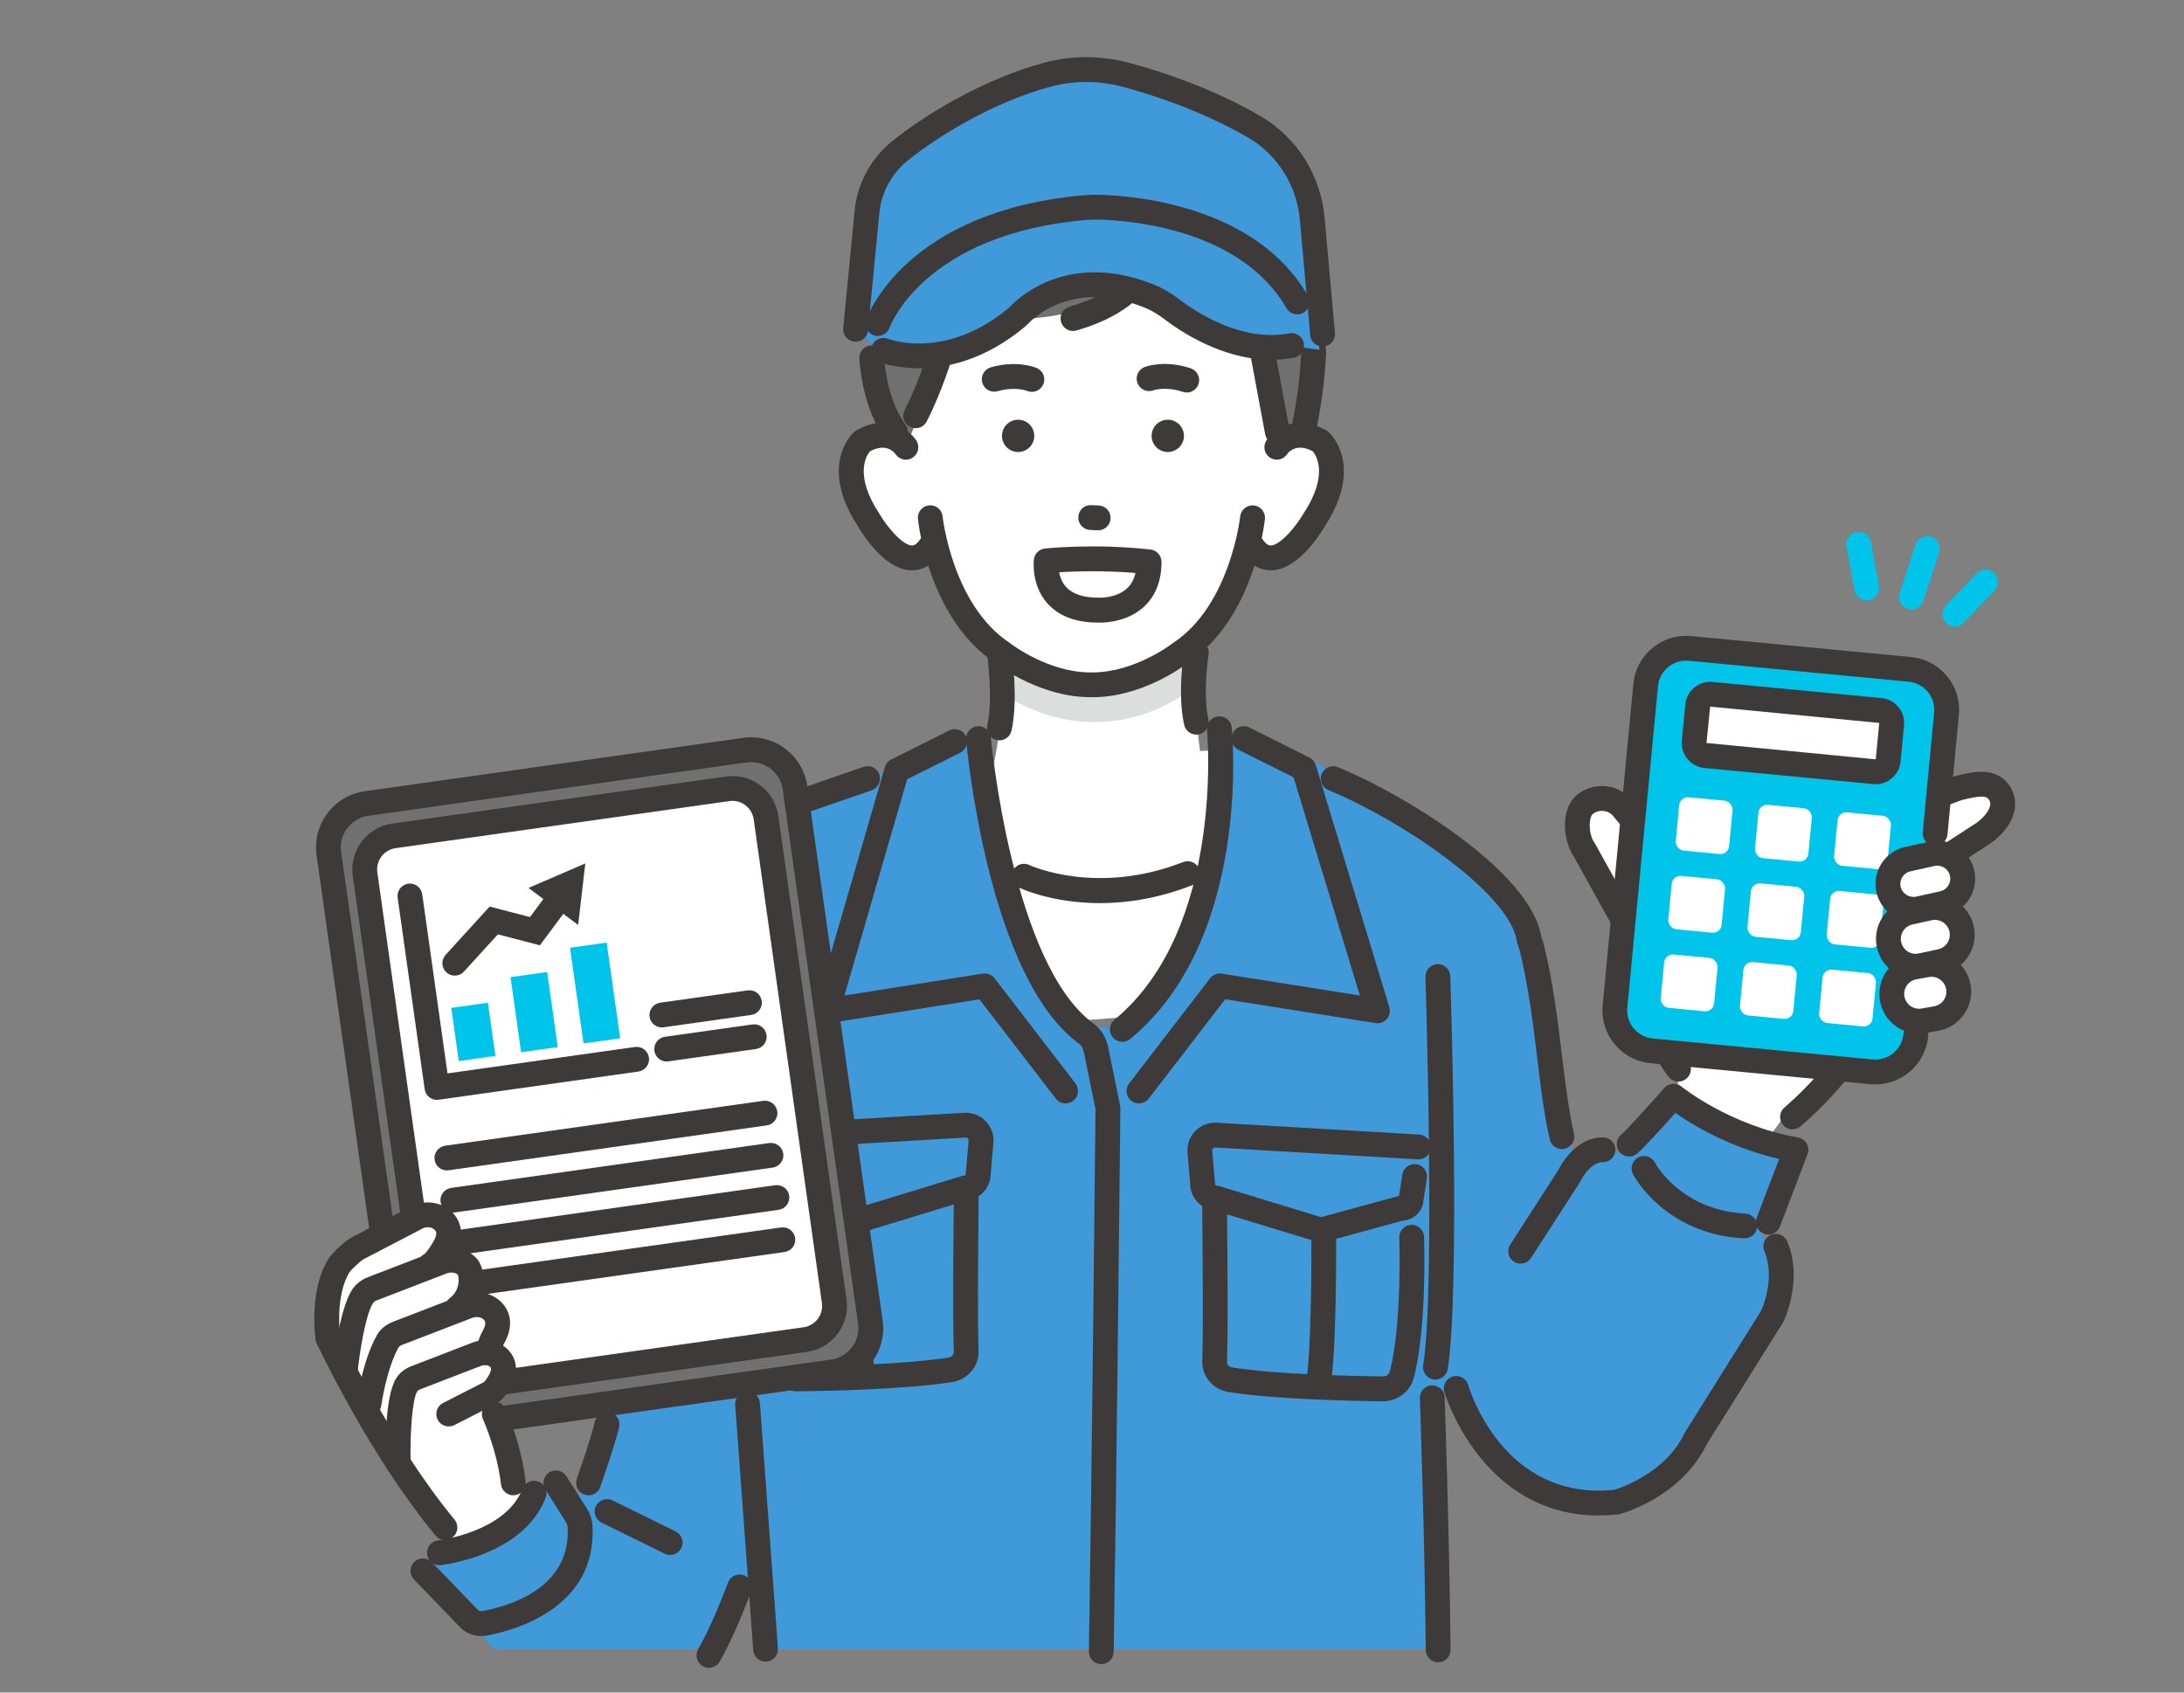 <?xml version="1.0" encoding="UTF-8"?>
<svg id="sec01" xmlns="http://www.w3.org/2000/svg" viewBox="0 0 400 310">
  <rect x="0" y="0" width="400" height="310" fill="#808080" stroke="none"/>
  <defs>
    <style>
      .cls-1 {
        fill: #3e3a39;
      }

      .cls-1, .cls-2, .cls-3, .cls-4, .cls-5, .cls-6, .cls-7 {
        stroke-width: 0px;
      }

      .cls-2 {
        fill: none;
      }

      .cls-3 {
        fill: #dcdddd;
      }

      .cls-4 {
        fill: #409ada;
      }

      .cls-5 {
        fill: #727171;
      }

      .cls-6 {
        fill: #00c4e9;
      }

      .cls-7 {
        fill: #fff;
      }
    </style>
  </defs>
  <polygon class="cls-7" points="170.38 140.45 229.39 136.99 229.39 184.49 172.2 188.89 170.38 140.45"/>
  <g>
    <path class="cls-2" d="M131.84,300.2s-.21.74-.7,1.89h8.98l-.9-15.48c-2.78,5.53-5.74,9.94-7.37,13.59Z"/>
    <path class="cls-4" d="M142.54,278.94c-1,2.78-2.15,5.32-3.33,7.66l.9,15.48h123.14c-.2-23.79-.49-47.25-.49-47.25l1.54-99.74-11.78-9.03-15.14-8.44-13.78-3.72c.52,43.18-16.35,54.29-16.35,54.29h-7.59c-14.34-13.04-18.87-53.94-18.87-53.94l-41.17,16.02-10.52,16.96,7.32,77.79,17.66-5.17c-.4.02-5.21,21.49-11.56,39.1Z"/>
    <path class="cls-4" d="M131.84,300.2c1.64-3.65,4.59-8.06,7.37-13.59l-1.85-31.77-.92-9.82-21.39,6.27-9.65,23.94-5.21-3.94c-5.3,12.72-22.74,14.5-22.74,14.5l8.32,10.55,4.65,5.76h40.73c.49-1.15.7-1.89.7-1.89Z"/>
    <path class="cls-4" d="M139.22,286.6c1.18-2.34,2.33-4.89,3.33-7.66,6.34-17.61,11.15-39.08,11.56-39.1l-17.66,5.17.92,9.82,1.85,31.77Z"/>
  </g>
  <path class="cls-7" d="M182.09,110.12c.45.19,2.81,16.5,0,29.38l16.45,24.7,23.15-15.08s-4.9-22.14-2.56-42.31l-37.04,3.32Z"/>
  <path class="cls-3" d="M183.04,119.48s21.76,11.44,34.17-1.37l.06,8.72s-14.37,11.6-32.6.9l-1.62-8.25Z"/>
  <path class="cls-7" d="M164.01,78.71s-15.45-31.64,13.39-48.33c0,0,18.85-11.89,37.7,1.72,0,0,29.03,1.27,25.53,30.28l-5.51,19.25-71.12-2.91Z"/>
  <path class="cls-7" d="M243.03,82.52c-3.87-4.9-9.25-1.74-9.25-1.74l.09-25.01-15.23-8.35h-37.58l-15.23,8.35.09,26.14s-4.97-4.9-8.84,0c0,0-5.1,10.78,9.37,20.79,0,0,3.97-.94,4.94-2.65,0,0,6.97,26.6,28.46,25.43,21.49,1.17,28.77-24.99,28.77-24.99.97,1.71,4.63,2.21,4.63,2.21,15.77-9.9,9.78-20.18,9.78-20.18Z"/>
  <path class="cls-1" d="M200.03,127.69c-.11,0-.21,0-.32,0-8.99,0-16.45-5.51-17.37-6.21-12.22-8.11-14.15-25.69-14.22-26.43-.13-1.25.78-2.37,2.03-2.49,1.25-.13,2.37.78,2.49,2.03.02.16,1.81,16.26,12.28,23.15.05.04.11.07.16.12.06.05,6.84,5.3,14.67,5.3h.25c7.86,0,14.64-5.25,14.7-5.3.05-.04.1-.08.16-.11,10.46-6.89,12.26-22.99,12.28-23.15.13-1.25,1.25-2.16,2.5-2.03,1.25.13,2.16,1.24,2.03,2.49-.08.75-2.01,18.32-14.22,26.43-.92.7-8.38,6.21-17.4,6.21Z"/>
  <path class="cls-1" d="M217.35,71.89c-.24,0-.48-.04-.72-.12-3.11-1.04-5.3-.32-5.4-.28-1.18.44-2.47-.17-2.91-1.35-.44-1.18.18-2.49,1.36-2.93.37-.14,3.78-1.31,8.4.25,1.19.4,1.83,1.69,1.43,2.88-.32.95-1.21,1.55-2.16,1.55Z"/>
  <path class="cls-1" d="M188.98,71.77c-.29,0-.58-.05-.86-.17-.13-.05-2.28-.85-5.4.05-1.2.35-2.47-.35-2.81-1.56-.35-1.21.35-2.47,1.56-2.81,4.69-1.35,8.04-.03,8.4.12,1.16.49,1.7,1.82,1.21,2.98-.37.87-1.21,1.39-2.1,1.39Z"/>
  <path class="cls-1" d="M201.42,114.03c-.13,0-.23,0-.3,0h-.02c-4.08,0-7.2-1.19-9.28-3.53-3-3.38-2.49-7.86-2.46-8.05.13-1.05.96-1.87,2.01-1.98.36-.04,9-.96,19.33.17,1.15.13,2.02,1.1,2.03,2.26,0,3.43-1.05,6.17-3.13,8.15-2.92,2.76-6.92,2.99-8.17,2.99ZM201.17,109.47s.09,0,.13,0c.02,0,3.21.13,5.18-1.76.73-.7,1.23-1.63,1.48-2.77-5.97-.49-11.2-.3-13.98-.13.16.85.51,1.85,1.26,2.68,1.18,1.31,3.15,1.97,5.85,1.97.02,0,.05,0,.07,0Z"/>
  <path class="cls-1" d="M213.88,82.79h0c-1.63,0-2.96-1.33-2.96-2.96h0c0-1.63,1.33-2.96,2.96-2.96h0c1.63,0,2.96,1.33,2.96,2.96h0c0,1.63-1.33,2.96-2.96,2.96Z"/>
  <path class="cls-1" d="M186.47,82.79h0c-1.63,0-2.96-1.33-2.96-2.96h0c0-1.63,1.33-2.96,2.96-2.96h0c1.63,0,2.96,1.33,2.96,2.96h0c0,1.63-1.33,2.96-2.96,2.96Z"/>
  <path class="cls-1" d="M201.13,97.12s-.07,0-.1,0l-1.37-.06c-1.25-.05-2.23-1.12-2.17-2.37.05-1.25,1.1-2.24,2.37-2.17l1.37.06c1.25.05,2.23,1.12,2.17,2.37-.05,1.22-1.06,2.18-2.27,2.18Z"/>
  <path class="cls-5" d="M209.8,47.93s-4.16,9.42-21.58,10.42l-14.26,3.37-8.04,20.2s-18.72-29.7,20.05-51.76c7.12-4.05,24.49-2.22,27.91,1.11l4.47,1.08s23.05.27,22.28,30.43l-1.13,16.21-5.56.12-2.89-15.59s-10.94-2.95-18.63-13.37l-2.62-2.22Z"/>
  <path class="cls-1" d="M196.52,60.62c-.99,0-1.9-.65-2.19-1.66-.34-1.21.36-2.46,1.57-2.81,13.1-3.7,13.31-11.95,13.31-12.3,0-1.25,1.02-2.27,2.26-2.27h0c1.24,0,2.25.98,2.27,2.23,0,.49,0,12.04-16.63,16.73-.21.06-.41.09-.62.09Z"/>
  <path class="cls-1" d="M177.89,62.62c-1.09,0-2.06-.79-2.24-1.9-.21-1.24.63-2.41,1.87-2.62,13-2.15,15.22-11.34,15.31-11.74.28-1.22,1.49-2,2.71-1.73,1.22.27,2,1.46,1.74,2.69-.11.51-2.85,12.58-19.01,15.26-.13.02-.25.03-.37.03Z"/>
  <path class="cls-1" d="M233.94,81.38c-1.07,0-2.03-.76-2.23-1.86l-2.65-14.26c-16.61-5.61-19.63-16.29-19.76-16.75-.32-1.21.4-2.46,1.61-2.78,1.21-.32,2.45.39,2.78,1.59.12.42,2.87,9.34,18.03,14.02.81.25,1.41.93,1.57,1.76l2.89,15.59c.23,1.23-.59,2.42-1.82,2.65-.14.03-.28.04-.42.04Z"/>
  <path class="cls-1" d="M167.7,78.42c-.35,0-.7-.08-1.03-.25-1.12-.57-1.56-1.94-.99-3.06,2.77-5.42,4.51-11.42,4.53-11.48.35-1.21,1.61-1.9,2.81-1.56,1.21.35,1.9,1.61,1.56,2.81-.08.26-1.88,6.49-4.85,12.3-.4.79-1.2,1.24-2.03,1.24Z"/>
  <path class="cls-1" d="M232.72,104.45c-1.46,0-3.47-.56-5.2-3.07-.71-1.03-.45-2.45.58-3.16,1.03-.71,2.45-.45,3.16.58.78,1.13,1.32,1.12,1.5,1.11,1.72-.07,4.55-3.4,5.93-5.78.02-.04.04-.07.07-.11,4.63-7.04,2.31-10.6,1.68-11.36-3.09-1.67-4.55.3-4.71.53-.7,1.04-2.12,1.31-3.16.61-1.04-.7-1.31-2.12-.61-3.16,1.38-2.04,5.47-5.04,11.05-1.75.13.08.25.17.36.27.27.24,6.56,6.09-.78,17.3-.84,1.43-4.81,7.8-9.65,7.99-.07,0-.15,0-.23,0Z"/>
  <path class="cls-1" d="M183.04,135.6c-.17,0-.34-.02-.51-.06-1.22-.28-1.99-1.5-1.7-2.73,1.09-4.72-.03-12.94-.04-13.02-.17-1.24.7-2.39,1.94-2.56,1.24-.17,2.39.7,2.56,1.94.05.37,1.24,9.14-.04,14.67-.24,1.05-1.18,1.76-2.21,1.76Z"/>
  <path class="cls-1" d="M219.1,134.54c-1.03,0-1.97-.71-2.21-1.76-1.28-5.55-.08-13.32-.03-13.65.2-1.24,1.36-2.09,2.6-1.89,1.24.2,2.09,1.36,1.89,2.6-.01.07-1.11,7.24-.03,11.92.28,1.22-.48,2.45-1.7,2.73-.17.04-.34.06-.51.06Z"/>
  <path class="cls-1" d="M161.4,48.95c-.38,0-.76-.09-1.12-.29-1.09-.62-1.48-2-.86-3.1.21-.37,5.29-9.25,14.77-15.8,8.89-6.14,23.39-11.27,41.95-.81,1.09.62,1.48,2,.86,3.1-.62,1.09-2,1.48-3.1.86-13.2-7.44-25.65-7.27-37.01.51-8.67,5.94-13.47,14.3-13.52,14.38-.42.74-1.19,1.15-1.98,1.15Z"/>
  <path class="cls-1" d="M167.05,104.45c-.08,0-.15,0-.23,0-4.84-.19-8.81-6.56-9.65-7.99-7.34-11.21-1.06-17.06-.78-17.3.11-.1.23-.19.36-.27,5.57-3.29,9.66-.29,11.05,1.75.7,1.04.43,2.45-.61,3.16-1.03.7-2.43.44-3.14-.58-.4-.54-1.87-2.11-4.73-.55-.58.69-2.97,4.26,1.69,11.35.02.04.05.07.07.11,1.38,2.38,4.21,5.71,5.93,5.78.18,0,.72.03,1.5-1.11.71-1.03,2.13-1.29,3.16-.58,1.03.71,1.29,2.13.58,3.16-1.73,2.51-3.74,3.07-5.2,3.07Z"/>
  <path class="cls-1" d="M100.19,238.79c-.15,0-.31-.02-.46-.05-1.23-.25-2.02-1.46-1.77-2.69l13.41-65.14c3.36-15.51,16.84-20.12,17.84-20.44l28.95-10.02c1.19-.41,2.48.22,2.89,1.4.41,1.19-.22,2.48-1.4,2.89l-28.97,10.03s-.04.02-.07.02c-.48.15-11.94,3.95-14.78,17.05l-13.4,65.11c-.22,1.08-1.17,1.82-2.23,1.82Z"/>
  <path class="cls-1" d="M134.87,242.12c-1.21,0-2.22-.95-2.27-2.17l-2.33-52.16c-.06-1.25.92-2.32,2.17-2.37,1.25-.05,2.32.92,2.37,2.17l2.33,52.16c.06,1.25-.92,2.32-2.17,2.37-.03,0-.07,0-.1,0Z"/>
  <path class="cls-1" d="M263.35,227.43s-.04,0-.06,0c-1.26-.03-2.25-1.07-2.22-2.33.27-11.24,4.15-41.16,4.32-42.43.16-1.25,1.3-2.12,2.55-1.96,1.25.16,2.12,1.3,1.96,2.55-.04.31-4.02,30.95-4.28,41.95-.03,1.24-1.04,2.22-2.27,2.22Z"/>
  <path class="cls-7" d="M303.69,180.03c-1.85,11.57,3.74,17.58,3.74,17.58l-2.06,14.69,12.87,3.98,7.91-10.99s12.41-10.14,17.29-23.88l-5.16-17.22-26.17-.89-8.43,16.72Z"/>
  <path class="cls-1" d="M307.42,198.1c-.61,0-1.22-.24-1.67-.73-.26-.28-6.32-6.96-4.32-19.48.2-1.24,1.36-2.09,2.6-1.89,1.24.2,2.08,1.36,1.89,2.6-1.65,10.36,3.11,15.62,3.16,15.67.86.92.8,2.36-.12,3.21-.44.41-.99.61-1.55.61Z"/>
  <path class="cls-1" d="M328.3,206.84c-.66,0-1.31-.29-1.76-.84-.79-.97-.65-2.4.32-3.2h0c.12-.1,11.99-9.93,16.59-22.88.42-1.18,1.72-1.8,2.9-1.38,1.18.42,1.8,1.72,1.38,2.9-5.04,14.17-17.47,24.45-18,24.88-.42.35-.93.51-1.44.51Z"/>
  <path class="cls-4" d="M266.71,254.29s6.68,23.27,29.4,20.82c0,0,10.24-2.78,14.4-11.54l14.07-22.46s3.26-6.66.66-12.84l-26.24-17.68-10.74,1.59-10.28-44.63-17.62-15.25-7.7,103.72,14.05-1.72Z"/>
  <path class="cls-4" d="M306.53,200.77s9.08,7.41,21.31,8.24l-5.75,19.25s-17.59-.14-23.85-19.04l8.28-8.45Z"/>
  <path class="cls-1" d="M278.51,231.45c-.42,0-.85-.12-1.23-.36-1.06-.68-1.36-2.09-.68-3.14l8.8-13.65c.51-1.03,3.22-5.99,8.19-5.99,1.26,0,2.27,1.02,2.27,2.27s-1.02,2.27-2.27,2.27c-2.45,0-4.12,3.46-4.14,3.5-.04.1-.1.2-.16.29l-8.88,13.76c-.43.67-1.17,1.04-1.91,1.04Z"/>
  <path class="cls-1" d="M292.82,277.57c-21.53,0-28.23-22.41-28.29-22.65-.35-1.21.35-2.47,1.56-2.81,1.21-.35,2.46.35,2.81,1.55h0c.25.87,6.43,21.27,26.77,19.21,1.22-.38,9.41-3.15,12.79-10.28.04-.08.08-.16.13-.23l13.99-22.34c.33-.74,2.57-6.1.56-10.88-.49-1.16.06-2.49,1.21-2.98,1.16-.49,2.49.06,2.98,1.21,2.97,7.05-.56,14.42-.71,14.73-.03.07-.07.14-.12.21l-14,22.35c-4.59,9.5-15.34,12.52-15.8,12.64-.12.03-.23.05-.35.07-1.22.13-2.4.19-3.54.19Z"/>
  <path class="cls-1" d="M286.05,210.45c-1.04,0-1.97-.71-2.21-1.76-1.04-4.5-1.65-9.54-2.29-14.86-.78-6.41-1.58-13.04-3.21-19.7-.04-.16-.11-.35-.18-.57-.13-.38-.3-.84-.39-1.38-1.54-8.79-21.44-22.14-34.47-27.47-1.16-.48-1.72-1.8-1.24-2.97.48-1.16,1.8-1.72,2.97-1.24,11.95,4.89,35.13,18.96,37.22,30.89.03.16.11.4.2.65.1.29.22.62.31,1,1.7,6.92,2.52,13.69,3.31,20.24.63,5.2,1.23,10.12,2.21,14.39.28,1.22-.48,2.44-1.71,2.73-.17.04-.34.06-.51.06Z"/>
  <g>
    <g>
      <path class="cls-7" d="M309.37,178.47c-1.55,0-4.71,2.92-5.68,1.56l-13.51-24.34c-1.61-2.24-1.96-6.9.28-8.51,2.24-1.61,5.36-1.1,6.97,1.14l17.47,20.81c1.61,2.24-.38,6.79-2.62,8.4-.88.63-1.9.94-2.91.94Z"/>
      <path class="cls-1" d="M304.33,182.67c-.91,0-1.79-.34-2.49-1.31-.05-.07-.1-.15-.14-.22l-13.45-24.24c-2.05-2.99-2.59-9.07.89-11.57,3.23-2.32,7.74-1.61,10.09,1.58l17.42,20.75s.07.09.1.13c2.52,3.51-.16,9.44-3.14,11.58-1.22.88-2.65,1.35-4.15,1.37-.29.08-.95.43-1.4.67-.94.5-2.36,1.25-3.72,1.25ZM293.37,148.51c-.55,0-1.11.17-1.58.51-.88.63-.89,3.77.24,5.34.05.07.1.15.14.22l12.91,23.25c.29-.14.61-.31.85-.44,1.11-.59,2.26-1.2,3.45-1.2.57,0,1.12-.18,1.58-.51,1.56-1.12,2.68-4.26,2.13-5.19l-17.39-20.72s-.07-.09-.1-.13c-.53-.74-1.37-1.13-2.21-1.13Z"/>
    </g>
    <g>
      <path class="cls-7" d="M343.96,164.2c-1.68,0-3.33-.85-4.27-2.39-1.44-2.35-2.3-9.14.06-10.58l18.93-6.88c3.74-.94,6.16-1.31,7.6,1.04,1.44,2.35-.27,5.27-3.03,7.22l-16.7,10.85c-.81.5-1.71.73-2.6.73Z"/>
      <path class="cls-1" d="M343.96,166.47c-2.56,0-4.88-1.3-6.21-3.48-.93-1.52-1.61-4.16-1.72-6.71-.16-3.46.72-5.88,2.54-6.99.13-.08.27-.15.41-.2l18.93-6.88c.07-.03.15-.05.22-.07,3.23-.81,7.66-1.92,10.09,2.06,1.96,3.21.49,7.33-3.66,10.26-.02.02-.05.03-.07.05l-16.7,10.85s-.04.02-.05.03c-1.14.7-2.45,1.07-3.79,1.07ZM340.92,153.22c-.68,1.07-.4,5.58.71,7.4.5.82,1.37,1.3,2.33,1.3.49,0,.97-.13,1.39-.39l16.63-10.81c1.66-1.19,3.05-3.03,2.36-4.15-.46-.76-1.11-1.01-4.99-.05l-18.43,6.7Z"/>
    </g>
    <g>
      <path class="cls-6" d="M354.29,154l-3.4,35.6c-.39,4.1-4.03,7.1-8.12,6.71l-40.27-3.84c-4.1-.39-7.1-4.03-6.71-8.12l5.62-58.88c.39-4.1,4.03-7.1,8.12-6.71l40.27,3.84c4.1.39,7.1,4.03,6.71,8.12l-2.22,23.28Z"/>
      <g>
        <rect class="cls-7" x="310.53" y="128.61" width="35.69" height="11.28" rx="2.31" ry="2.31" transform="translate(14.24 -30.59) rotate(5.45)"/>
        <path class="cls-1" d="M343.52,143.63c-.15,0-.3,0-.44-.02l-30.92-2.95c-2.52-.24-4.37-2.48-4.13-5l.63-6.63c.12-1.22.7-2.32,1.65-3.1.94-.78,2.13-1.15,3.36-1.03l30.92,2.95c2.52.24,4.37,2.49,4.13,5l-.63,6.63c-.12,1.22-.7,2.32-1.65,3.1-.83.69-1.85,1.05-2.91,1.05ZM343.51,139.08s.04-.02.04-.04l.63-6.63-30.96-2.99-.68,6.66,30.96,2.99Z"/>
      </g>
      <g>
        <rect class="cls-7" x="307.2" y="146.32" width="9.82" height="9.82" rx="1.6" ry="1.6" transform="translate(15.78 -28.97) rotate(5.45)"/>
        <rect class="cls-7" x="321.71" y="147.7" width="9.82" height="9.82" rx="1.6" ry="1.6" transform="translate(15.98 -30.34) rotate(5.45)"/>
        <rect class="cls-7" x="336.21" y="149.09" width="9.82" height="9.82" rx="1.6" ry="1.6" transform="translate(16.17 -31.71) rotate(5.45)"/>
      </g>
      <g>
        <rect class="cls-7" x="305.83" y="160.72" width="9.82" height="9.82" rx="1.6" ry="1.6" transform="translate(17.14 -28.77) rotate(5.45)"/>
        <rect class="cls-7" x="320.33" y="162.1" width="9.82" height="9.82" rx="1.6" ry="1.6" transform="translate(17.34 -30.15) rotate(5.45)"/>
        <rect class="cls-7" x="334.84" y="163.49" width="9.82" height="9.82" rx="1.6" ry="1.6" transform="translate(17.54 -31.52) rotate(5.45)"/>
      </g>
      <g>
        <rect class="cls-7" x="304.45" y="175.12" width="9.82" height="9.82" rx="1.6" ry="1.6" transform="translate(18.5 -28.58) rotate(5.45)"/>
        <rect class="cls-7" x="318.96" y="176.51" width="9.82" height="9.82" rx="1.6" ry="1.6" transform="translate(18.7 -29.95) rotate(5.45)"/>
        <rect class="cls-7" x="333.46" y="177.89" width="9.82" height="9.82" rx="1.6" ry="1.6" transform="translate(18.9 -31.32) rotate(5.45)"/>
      </g>
    </g>
    <g>
      <path class="cls-7" d="M350.42,166.55c-2.14,0-4.06-1.48-4.54-3.65-.55-2.51,1.03-4.99,3.54-5.55l4.39-.97c2.51-.55,4.99,1.03,5.55,3.54.55,2.51-1.03,4.99-3.54,5.55l-4.39.97c-.34.07-.67.11-1.01.11Z"/>
      <path class="cls-1" d="M350.42,168.82c-3.22,0-6.07-2.29-6.76-5.44-.4-1.81-.07-3.66.93-5.22,1-1.56,2.54-2.64,4.35-3.04l4.39-.97c1.81-.4,3.66-.07,5.22.93,1.56,1,2.64,2.54,3.04,4.35.4,1.81.07,3.66-.93,5.22-1,1.56-2.54,2.64-4.35,3.04l-4.39.97c-.49.11-.99.16-1.49.16ZM354.82,158.55c-.17,0-.35.02-.52.06l-4.39.97c-.62.14-1.15.51-1.49,1.04-.34.54-.46,1.17-.32,1.79.28,1.25,1.57,2.09,2.84,1.81l4.39-.97c.62-.14,1.15-.51,1.49-1.04.34-.54.46-1.17.32-1.79-.14-.62-.51-1.15-1.04-1.49-.39-.25-.83-.38-1.28-.38Z"/>
    </g>
    <g>
      <path class="cls-7" d="M350.85,176.98c-2.29,0-4.36-1.59-4.87-3.92-.59-2.69,1.11-5.36,3.8-5.95l3.53-.78c2.69-.6,5.36,1.11,5.95,3.8.59,2.69-1.11,5.36-3.8,5.95l-3.53.78c-.36.08-.72.12-1.08.12Z"/>
      <path class="cls-1" d="M350.85,179.25c-3.38,0-6.36-2.4-7.09-5.71-.42-1.9-.07-3.84.97-5.48,1.05-1.64,2.67-2.77,4.56-3.18l3.53-.78c1.89-.42,3.84-.07,5.48.97,1.64,1.05,2.77,2.67,3.19,4.56.42,1.9.07,3.84-.97,5.48-1.05,1.64-2.67,2.77-4.56,3.18l-3.53.78c-.51.11-1.04.17-1.57.17ZM354.39,168.48c-.2,0-.39.02-.59.06l-3.53.78c-.71.16-1.32.58-1.71,1.19-.39.61-.52,1.34-.36,2.05.27,1.24,1.39,2.14,2.65,2.14.2,0,.39-.02.59-.06l3.53-.78c.71-.16,1.32-.58,1.71-1.19.39-.61.52-1.34.36-2.05-.16-.71-.58-1.32-1.19-1.71-.44-.28-.94-.43-1.46-.43Z"/>
    </g>
    <g>
      <path class="cls-7" d="M351.47,187.04c-2.37,0-4.47-1.69-4.91-4.11-.49-2.71,1.31-5.31,4.03-5.8l2.28-.41c2.72-.48,5.31,1.31,5.8,4.03.49,2.71-1.31,5.31-4.03,5.8l-2.28.41c-.3.05-.6.08-.89.08Z"/>
      <path class="cls-1" d="M351.47,189.31c-3.52,0-6.52-2.51-7.15-5.98-.71-3.94,1.92-7.73,5.86-8.45l2.28-.41c3.95-.7,7.73,1.93,8.45,5.86.71,3.94-1.92,7.73-5.86,8.45l-2.28.41c-.43.08-.87.12-1.3.12ZM353.75,178.91c-.16,0-.32.01-.48.04l-2.28.41c-1.48.27-2.46,1.69-2.19,3.16.26,1.46,1.66,2.46,3.17,2.19l2.28-.41c1.48-.27,2.46-1.69,2.19-3.16-.24-1.31-1.39-2.24-2.68-2.24Z"/>
    </g>
  </g>
  <path class="cls-1" d="M164.01,81.38c-.71,0-1.4-.33-1.85-.94-2.68-3.71-4.28-8.66-4.78-14.71-.1-1.25.83-2.35,2.08-2.45,1.26-.1,2.35.83,2.45,2.08.43,5.21,1.75,9.39,3.93,12.42.73,1.02.5,2.44-.52,3.17-.4.29-.87.43-1.33.43Z"/>
  <path class="cls-1" d="M238.99,79.89c-.14,0-.29-.01-.43-.04-1.23-.24-2.04-1.43-1.8-2.66.9-4.67,1.42-9.05,1.57-13.03.05-1.25,1.09-2.24,2.36-2.19,1.25.05,2.23,1.1,2.19,2.36-.16,4.21-.71,8.82-1.65,13.72-.21,1.09-1.16,1.85-2.23,1.85Z"/>
  <path class="cls-1" d="M262.91,252.67c-.12,0-.24,0-.37-.03-1.24-.2-2.08-1.37-1.88-2.61,2.23-13.79.43-70.53.41-71.1-.04-1.26.94-2.31,2.2-2.35,1.26-.04,2.31.94,2.35,2.2.08,2.35,1.83,57.76-.47,71.98-.18,1.12-1.15,1.91-2.24,1.91Z"/>
  <path class="cls-1" d="M157.53,225.83l-15.07-4.11c-1.87-.1-3.42-1.49-3.71-3.38l-.66-4.35c-.19-1.24.67-2.4,1.91-2.59,1.24-.19,2.4.67,2.59,1.91l.59,3.89,14.28,3.9,18.87-5.76h.28c.14-.02.25-.13.26-.27l.53-6.15c.02-.2-.07-.33-.15-.41-.08-.08-.21-.17-.4-.16l-37.09,2.17c-1.26.08-2.33-.88-2.4-2.14-.07-1.25.88-2.33,2.14-2.4l37.09-2.17c1.47-.09,2.9.47,3.93,1.53,1.03,1.06,1.54,2.5,1.42,3.97l-.53,6.15c-.2,2.28-1.99,4.11-4.23,4.38l-19.65,5.99Z"/>
  <path class="cls-1" d="M158.01,253.8c-1.05,0-1.99-.73-2.22-1.79-1.16-5.37-1.08-26.12-1.08-27,0-1.25,1.02-2.26,2.27-2.26h.01c1.26,0,2.27,1.03,2.26,2.28-.03,5.86.1,21.96.97,26.01.27,1.23-.51,2.44-1.74,2.7-.16.03-.32.05-.48.05Z"/>
  <path class="cls-1" d="M146.15,254.83c-2.67,0-4.99-1.74-5.66-4.25-2.45-9.26-1.92-25.2-1.9-25.87.04-1.25,1.09-2.23,2.35-2.19,1.26.04,2.24,1.1,2.19,2.35,0,.16-.52,15.94,1.75,24.55.13.51.66.86,1.28.86,5.57-.06,19.4-.35,27.55-1.64.58-.09,1-.55.98-1.06-.2-4.82-.1-16.59-.04-23.62.02-2.35.04-4.23.04-5.21,0-1.26,1.02-2.27,2.27-2.27s2.27,1.02,2.27,2.27c0,.99-.02,2.88-.04,5.25-.06,6.99-.16,18.68.03,23.39.12,2.82-1.96,5.28-4.82,5.74-8.44,1.33-22.54,1.63-28.2,1.69-.02,0-.05,0-.07,0Z"/>
  <path class="cls-1" d="M241.9,227.65l-19.65-5.99c-2.24-.27-4.03-2.1-4.23-4.38l-.53-6.15c-.13-1.47.39-2.91,1.42-3.97,1.03-1.06,2.46-1.61,3.93-1.53l37.09,2.17c1.25.07,2.21,1.15,2.14,2.4-.07,1.25-1.15,2.21-2.4,2.14l-37.09-2.17c-.2,0-.33.08-.41.16-.08.08-.16.21-.15.41l.53,6.15c.01.14.13.25.26.26l.28.02,18.87,5.76,14.28-3.9.59-3.89c.19-1.24,1.35-2.09,2.59-1.91,1.24.19,2.1,1.35,1.91,2.59l-.66,4.35c-.29,1.89-1.84,3.27-3.71,3.38l-15.07,4.11Z"/>
  <path class="cls-1" d="M241.43,255.62c-.16,0-.32-.02-.48-.05-1.23-.27-2.01-1.48-1.74-2.7.88-4.06,1-20.15.97-26.02,0-1.26,1.01-2.28,2.26-2.28h.01c1.25,0,2.27,1.01,2.27,2.26,0,.88.08,21.63-1.08,27-.23,1.07-1.17,1.79-2.22,1.79Z"/>
  <path class="cls-1" d="M253.28,256.65s-.05,0-.07,0c-5.67-.06-19.76-.36-28.2-1.69-2.86-.45-4.93-2.92-4.82-5.74.19-4.71.09-16.4.03-23.39-.02-2.37-.04-4.26-.04-5.25,0-1.26,1.02-2.27,2.27-2.27s2.27,1.02,2.27,2.27c0,.99.02,2.86.04,5.21.06,7.03.16,18.79-.04,23.61-.02.51.4.96.98,1.06,8.15,1.29,21.98,1.57,27.55,1.64.62.02,1.15-.36,1.28-.86,2.28-8.61,1.76-24.39,1.75-24.55-.04-1.26.94-2.31,2.19-2.35,1.25-.04,2.31.94,2.35,2.19.02.67.55,16.61-1.9,25.87-.66,2.51-2.98,4.25-5.66,4.25Z"/>
  <path class="cls-1" d="M88.1,299.65c-1.51,0-2.98-.64-4-1.78l-8.28-8.58c-.87-.9-.85-2.34.06-3.22.9-.87,2.34-.85,3.22.06l8.32,8.62s.05.06.08.08c.19.21.46.31.74.26,4.91-.88,16.28-4.12,15.73-15.3-.02-.41-.16-.82-.42-1.19-.02-.03-.04-.05-.05-.08l-3.61-5.71c-.67-1.06-.35-2.47.71-3.14,1.06-.67,2.47-.36,3.14.71l3.59,5.67c.72,1.05,1.13,2.27,1.19,3.52.75,15.2-14.72,19.15-19.47,20-.31.05-.62.08-.93.08Z"/>
  <path class="cls-1" d="M129.84,305.47c-.38,0-.77-.1-1.12-.3-1.09-.62-1.48-2.01-.86-3.1,1.72-3.03,3.46-6.92,5.48-12.23.45-1.17,1.76-1.76,2.93-1.32,1.17.45,1.76,1.76,1.32,2.93-2.1,5.54-3.94,9.62-5.77,12.86-.42.74-1.19,1.15-1.98,1.15Z"/>
  <path class="cls-1" d="M107.79,273.87c-.24,0-.48-.04-.71-.11-1.19-.39-1.84-1.68-1.45-2.87.1-.31.26-.78.46-1.37.8-2.34,2.29-6.7,2.87-9.16.29-1.22,1.51-1.98,2.74-1.69,1.22.29,1.98,1.51,1.69,2.74-.63,2.68-2.17,7.17-2.99,9.58-.19.57-.35,1.02-.45,1.32-.32.96-1.2,1.56-2.16,1.56Z"/>
  <path class="cls-1" d="M140.22,304.34c-1.18,0-2.18-.91-2.27-2.11-1.69-22.82-3.3-44.92-3.3-44.92-.09-1.25.85-2.34,2.1-2.43,1.26-.09,2.34.85,2.43,2.1,0,0,1.61,22.1,3.3,44.92.09,1.25-.85,2.34-2.1,2.44-.06,0-.11,0-.17,0Z"/>
  <path class="cls-1" d="M263.4,304.46c-1.24,0-2.26-1-2.27-2.25-.23-22.1-1.07-45.88-1.08-46.12-.04-1.26.94-2.31,2.19-2.35,1.26-.04,2.31.94,2.35,2.19,0,.24.85,24.07,1.08,46.23.01,1.26-.99,2.28-2.25,2.3h-.02Z"/>
  <path class="cls-1" d="M122.74,284.8c-.34,0-.68-.08-1-.23l-11.56-5.69c-1.13-.55-1.59-1.92-1.04-3.04.55-1.13,1.92-1.59,3.04-1.04l11.56,5.69c1.13.55,1.59,1.92,1.04,3.04-.4.8-1.2,1.27-2.04,1.27Z"/>
  <path class="cls-1" d="M343.49,198.61c-.31,0-.63-.02-.94-.04l-40.27-3.84c-5.34-.51-9.26-5.27-8.75-10.6l5.62-58.88c.25-2.59,1.49-4.92,3.49-6.57,2-1.65,4.53-2.43,7.11-2.18l40.27,3.84c2.59.25,4.92,1.49,6.57,3.49,1.65,2,2.43,4.53,2.18,7.11l-2.09,21.9c-.12,1.25-1.23,2.17-2.48,2.05-1.25-.12-2.17-1.23-2.05-2.48l2.09-21.9c.13-1.38-.28-2.72-1.16-3.79-.88-1.07-2.12-1.72-3.5-1.86l-40.27-3.84c-1.37-.13-2.72.28-3.79,1.16-1.07.88-1.72,2.12-1.86,3.5l-5.62,58.88c-.27,2.84,1.82,5.37,4.66,5.64l40.27,3.84c1.38.13,2.72-.28,3.79-1.16,1.07-.88,1.72-2.12,1.86-3.5.12-1.25,1.23-2.17,2.48-2.05,1.25.12,2.17,1.23,2.05,2.48-.25,2.59-1.49,4.92-3.49,6.57-1.76,1.45-3.92,2.23-6.17,2.23Z"/>
  <path class="cls-1" d="M323.87,226.11c-.27,0-.54-.05-.81-.15-1.17-.45-1.76-1.76-1.31-2.94l4.1-10.75c-9.17-2.14-15.96-6.3-19.01-8.43-2.7,3.03-6.21,6.88-7.14,7.55-1.02.73-2.44.5-3.17-.52-.73-1.02-.5-2.44.52-3.17.67-.54,4.49-4.72,7.78-8.43.81-.92,2.21-1.03,3.15-.25.08.07,8.7,7.06,21.35,9.33.67.12,1.25.53,1.58,1.12.33.59.39,1.3.14,1.93l-5.06,13.25c-.35.91-1.21,1.46-2.12,1.46Z"/>
  <path class="cls-1" d="M319.53,226.81s-.08,0-.12,0c-14.41-.76-20.1-11.31-20.33-11.75-.58-1.11-.15-2.49.96-3.07,1.11-.58,2.48-.16,3.07.95.2.38,4.82,8.72,16.55,9.33,1.25.07,2.22,1.14,2.15,2.39-.06,1.21-1.07,2.15-2.27,2.15Z"/>
  <g>
    <path class="cls-6" d="M350.09,111.64c-.23,0-.47-.04-.71-.11-1.19-.39-1.85-1.67-1.46-2.87l2.91-8.89c.39-1.19,1.68-1.84,2.87-1.46,1.19.39,1.85,1.67,1.46,2.87l-2.91,8.89c-.31.96-1.2,1.57-2.16,1.57Z"/>
    <path class="cls-6" d="M341.89,109.97c-1.07,0-2.03-.76-2.23-1.86l-1.48-8c-.23-1.23.59-2.42,1.82-2.65,1.24-.23,2.42.59,2.65,1.82l1.48,8c.23,1.23-.59,2.42-1.82,2.65-.14.03-.28.04-.42.04Z"/>
    <path class="cls-6" d="M358.05,114.76c-.56,0-1.13-.21-1.57-.63-.91-.87-.95-2.3-.08-3.21l5.6-5.89c.87-.91,2.3-.95,3.21-.08.91.87.95,2.3.08,3.21l-5.6,5.89c-.45.47-1.05.71-1.65.71Z"/>
  </g>
  <g>
    <g>
      <rect class="cls-5" x="66.71" y="141.71" width="86.22" height="115.01" rx="8.1" ry="8.1" transform="translate(-26.75 17.29) rotate(-8.03)"/>
      <path class="cls-1" d="M82.03,263.4c-2.24,0-4.4-.72-6.22-2.09-2.21-1.67-3.65-4.1-4.03-6.84l-13.8-97.83c-.8-5.67,3.16-10.92,8.82-11.72l69.33-9.78c5.66-.8,10.92,3.16,11.72,8.82l13.8,97.84c.39,2.74-.32,5.48-1.98,7.69-1.67,2.21-4.1,3.65-6.84,4.03l-69.33,9.78c-.49.07-.98.1-1.47.1ZM137.59,139.58c-.27,0-.54.02-.82.06l-69.33,9.78c-3.18.45-5.41,3.4-4.96,6.59l13.8,97.83c.22,1.54,1.02,2.91,2.27,3.84,1.24.94,2.78,1.33,4.32,1.11l69.33-9.78h0c1.54-.22,2.91-1.02,3.84-2.27.94-1.24,1.33-2.78,1.11-4.32l-13.8-97.83c-.41-2.91-2.91-5.01-5.77-5.01Z"/>
    </g>
    <g>
      <rect class="cls-7" x="72.74" y="148.28" width="74.16" height="101.87" rx="6.21" ry="6.21" transform="translate(-26.75 17.29) rotate(-8.03)"/>
      <path class="cls-1" d="M85.5,256.3c-4.16,0-7.8-3.07-8.4-7.3l-12.49-88.57c-.32-2.24.26-4.48,1.62-6.29,1.36-1.81,3.35-2.98,5.6-3.3l61.13-8.62c2.25-.32,4.48.26,6.29,1.62,1.81,1.36,2.98,3.35,3.3,5.6l12.49,88.57c.65,4.63-2.58,8.93-7.22,9.59h0l-61.13,8.62c-.4.06-.8.08-1.19.08ZM134.15,146.68c-.19,0-.37.01-.56.04l-61.13,8.62c-1.04.15-1.96.69-2.6,1.53-.63.84-.9,1.88-.75,2.92l12.49,88.57c.3,2.15,2.3,3.66,4.45,3.35l61.13-8.62c2.15-.3,3.65-2.3,3.35-4.45l-12.49-88.57c-.15-1.04-.69-1.96-1.53-2.6-.69-.52-1.51-.79-2.36-.79ZM147.5,245.34h0,0Z"/>
    </g>
    <g>
      <path class="cls-1" d="M80.03,201.45c-.49,0-.97-.16-1.37-.46-.48-.36-.8-.9-.88-1.5l-4.95-35.07c-.18-1.24.69-2.39,1.93-2.57,1.24-.17,2.39.69,2.57,1.93l4.63,32.82,34.32-4.84c1.24-.17,2.39.69,2.57,1.93.18,1.24-.69,2.39-1.93,2.57l-36.57,5.16c-.11.01-.21.02-.32.02Z"/>
      <g>
        <path class="cls-1" d="M83.29,178.69c-.55,0-1.1-.2-1.53-.59-.93-.85-.99-2.28-.15-3.21l8.07-8.85,7.38,1.93,3.45-4.64c.75-1.01,2.17-1.22,3.18-.47,1.01.75,1.22,2.17.47,3.18l-5.28,7.1-7.69-2.01-6.22,6.82c-.45.49-1.06.74-1.68.74Z"/>
        <polygon class="cls-1" points="105.89 169.4 107.2 158.14 96.79 162.63 105.89 169.4"/>
      </g>
      <rect class="cls-6" x="83.3" y="184.08" width="6.78" height="9.83" transform="translate(-25.55 13.96) rotate(-8.03)"/>
      <rect class="cls-6" x="94.43" y="178.43" width="6.78" height="13.89" transform="translate(-24.93 15.48) rotate(-8.03)"/>
      <rect class="cls-6" x="105.59" y="173.03" width="6.78" height="17.7" transform="translate(-24.33 17) rotate(-8.03)"/>
    </g>
    <path class="cls-1" d="M121.22,188.18c-1.12,0-2.09-.82-2.25-1.96-.18-1.24.69-2.39,1.93-2.57l16.04-2.26c1.24-.17,2.39.69,2.57,1.93.18,1.24-.69,2.39-1.93,2.57l-16.04,2.26c-.11.02-.21.02-.32.02Z"/>
    <path class="cls-1" d="M122.1,194.42c-1.12,0-2.09-.82-2.25-1.96-.18-1.24.69-2.39,1.93-2.57l16.04-2.26c1.25-.18,2.39.69,2.57,1.93.18,1.24-.69,2.39-1.93,2.57l-16.04,2.26c-.11.01-.21.02-.32.02Z"/>
    <path class="cls-1" d="M81.85,214.37c-1.12,0-2.09-.82-2.25-1.96-.18-1.24.69-2.39,1.93-2.57l58.26-8.22c1.24-.17,2.39.69,2.57,1.93s-.69,2.39-1.93,2.57l-58.26,8.22c-.11.01-.21.02-.32.02Z"/>
    <path class="cls-1" d="M82.94,222.1c-1.12,0-2.09-.82-2.25-1.96-.18-1.24.69-2.39,1.93-2.57l58.26-8.22c1.24-.17,2.39.69,2.57,1.93.18,1.24-.69,2.39-1.93,2.57l-58.26,8.22c-.11.01-.21.02-.32.02Z"/>
    <path class="cls-1" d="M84.03,229.83c-1.12,0-2.09-.82-2.25-1.96-.18-1.24.69-2.39,1.93-2.57l58.26-8.22c1.24-.17,2.39.69,2.57,1.93.18,1.24-.69,2.39-1.93,2.57l-58.26,8.22c-.11.01-.21.02-.32.02Z"/>
    <path class="cls-1" d="M85.12,237.56c-1.12,0-2.09-.82-2.25-1.96-.18-1.24.69-2.39,1.93-2.57l58.26-8.22c1.24-.17,2.39.69,2.57,1.93.18,1.24-.69,2.39-1.93,2.57l-58.26,8.22c-.11.02-.21.02-.32.02Z"/>
  </g>
  <path class="cls-7" d="M72.42,264.77l-11.38-22.1s-3.56-8.43,2.9-13.59l15.4-6.8s5.08,1.89,2.15,8.53c0,0,5.63-2.19,5.02,6.73,0,0,4.59,2.22,3.08,9.2,0,0,7.04,4.34.01,9.79l6.88,20.44-12.71,6.58-11.35-18.77Z"/>
  <path class="cls-1" d="M60.05,247.31c-1.11,0-2.08-.81-2.25-1.94-.05-.37-1.29-9.06,2.42-14.91.57-.9,3.03-3.29,4.43-3.95l10.96-5.71c.08-.04.15-.07.23-.11,2.45-.94,5.19-.42,6.97,1.33.94.93,2.88,3.54.48,7.69-1.7,2.93-2.82,3.7-3.51,4.02-1.14.53-2.49.04-3.02-1.1-.52-1.11-.06-2.42,1.01-2.98.18-.15.75-.78,1.59-2.22.9-1.55.45-1.99.27-2.17-.48-.47-1.29-.62-2.04-.36l-10.88,5.67s-.09.05-.14.07c-.55.33-2.19,1.84-2.52,2.3-2.31,3.64-2.04,9.73-1.74,11.77.18,1.24-.67,2.4-1.92,2.58-.11.02-.23.02-.34.02ZM66.53,230.65s-.04.02-.06.02c.02,0,.04-.01.06-.02ZM77.86,229.62s-.02.01-.04.02c.01,0,.02-.01.04-.02Z"/>
  <path class="cls-1" d="M63.19,253.56c-.07,0-.15,0-.22-.01-1.25-.12-2.16-1.23-2.04-2.48.11-1.13,1.15-11.14,3.54-14.83.68-1.04,1.68-1.84,2.92-2.32l12.79-4.93c2.45-.94,5.19-.42,6.97,1.33.99.97,1.52,2.79,1.38,4.74-.17,2.55-1.39,4.8-3.43,6.33-1.01.75-2.43.55-3.18-.46-.75-1.01-.55-2.43.46-3.18,1.92-1.44,1.7-3.71,1.48-4.28-.51-.42-1.31-.52-2.04-.24l-12.79,4.93c-.33.13-.58.32-.73.55-1.35,2.09-2.45,8.96-2.83,12.8-.12,1.17-1.1,2.05-2.26,2.05Z"/>
  <path class="cls-1" d="M67.57,259.46c-.1,0-.2,0-.3-.02-1.24-.16-2.12-1.31-1.96-2.55.04-.3,1.01-7.52,3.73-12.37.6-1.08,1.64-1.92,2.99-2.45l12.79-4.93c2.45-.94,5.19-.42,6.97,1.33.94.93,2.88,3.54.48,7.69-.07.12-.18.4-.26.63-.36.94-.9,2.35-2.33,3.02-1.14.53-2.49.04-3.02-1.1-.49-1.04-.11-2.27.83-2.87.09-.17.2-.47.28-.68.15-.4.33-.85.57-1.28.9-1.55.45-1.99.27-2.17-.5-.5-1.36-.63-2.14-.33l-12.79,4.93c-.42.16-.61.35-.66.42-2.28,4.08-3.18,10.68-3.19,10.74-.15,1.14-1.13,1.98-2.25,1.98ZM87.75,245.7s0,0,0,0c0,0,0,0,0,0Z"/>
  <path class="cls-1" d="M72.92,270.26c-1.23,0-2.24-.98-2.27-2.21-.08-2.85-.18-12.39,1.94-15.66.63-.97,1.56-1.71,2.7-2.15l11.26-4.34c2.26-.87,4.78-.39,6.42,1.23.88.86,2.68,3.28.47,7.1-.9,1.56-1.81,2.52-2.85,3.02l-7.37,3.76c-1.12.57-2.49.13-3.06-.99-.57-1.12-.13-2.49.99-3.06l7.4-3.78s.05-.02.07-.04c-.02,0,.29-.19.88-1.2.68-1.18.39-1.47.28-1.58-.37-.36-1.01-.45-1.59-.23l-11.26,4.34c-.23.09-.42.22-.51.37-.93,1.44-1.35,7.9-1.21,13.06.04,1.26-.95,2.3-2.21,2.34-.02,0-.04,0-.07,0Z"/>
  <path class="cls-1" d="M81.51,282.06c-.66,0-1.31-.28-1.76-.83-12.18-14.77-21.37-34.41-21.76-35.24-.53-1.14-.04-2.49,1.1-3.02,1.14-.53,2.49-.04,3.02,1.1.09.2,9.34,19.95,21.14,34.26.8.97.66,2.4-.31,3.2-.42.35-.94.52-1.45.52Z"/>
  <path class="cls-1" d="M80.48,286.67c-1.14,0-2.12-.86-2.26-2.02-.14-1.25.75-2.37,2-2.52.17-.02,12.45-1.55,15.47-9.46.45-1.17,1.76-1.76,2.94-1.31,1.17.45,1.76,1.76,1.31,2.94-4.01,10.52-18.58,12.29-19.2,12.36-.09,0-.17.01-.26.01Z"/>
  <path class="cls-1" d="M94.01,273.87c-1.14,0-2.12-.86-2.26-2.02-.71-6.22-3.27-11.85-3.29-11.9-.52-1.14-.02-2.49,1.12-3.02,1.14-.53,2.49-.03,3.01,1.11.12.25,2.89,6.32,3.68,13.29.14,1.25-.75,2.37-2,2.52-.09,0-.17.01-.26.01Z"/>
  <g>
    <path class="cls-1" d="M201.71,304.8s-.03,0-.04,0c-1.26-.02-2.26-1.05-2.24-2.31.52-32.26.99-77.41,1.21-99.11v-.22s-2.09-10.27-2.09-10.27c-.16-.8-.49-1.42-.89-1.71-16.6-11.97-20.56-53.92-20.72-55.7-.11-1.25.81-2.36,2.06-2.47,1.26-.12,2.36.81,2.47,2.06.04.42,3.93,41.66,18.85,52.43,1.35.98,2.28,2.53,2.68,4.48l2.14,10.51c.03.16.05.32.05.48v.46c-.23,21.7-.69,66.86-1.22,99.13-.02,1.24-1.03,2.24-2.27,2.24Z"/>
    <path class="cls-1" d="M205.55,190.81c-.66,0-1.31-.28-1.76-.83-.8-.97-.66-2.4.31-3.2,20.26-16.67,17-52.73,16.97-53.09-.12-1.25.79-2.36,2.04-2.48,1.25-.13,2.36.79,2.48,2.04.15,1.58,3.54,38.82-18.6,57.05-.42.35-.94.52-1.44.52Z"/>
    <path class="cls-1" d="M201.47,165.41c-8.83,0-14.56-2.7-14.92-2.88-1.13-.55-1.6-1.91-1.06-3.04.55-1.13,1.9-1.6,3.03-1.06.17.08,12.3,5.68,28.17-.54,1.17-.46,2.49.12,2.95,1.29.46,1.17-.12,2.49-1.29,2.95-6.3,2.47-12.05,3.28-16.88,3.28Z"/>
    <path class="cls-1" d="M195.17,202.1c-.68,0-1.36-.31-1.8-.89l-13.99-18.18-27.54,4.36c-.77.12-1.55-.16-2.06-.74-.51-.58-.7-1.39-.48-2.14l12.76-44.01c.18-.61.6-1.12,1.17-1.4l10.61-5.31c1.12-.56,2.49-.11,3.05,1.02.56,1.12.11,2.49-1.02,3.05l-9.72,4.86-11.49,39.61,25.34-4.01c.82-.13,1.65.2,2.16.86l14.81,19.25c.77,1,.58,2.42-.42,3.19-.41.32-.9.47-1.39.47Z"/>
    <path class="cls-1" d="M208.61,202.1c-.48,0-.97-.15-1.39-.47-1-.77-1.18-2.19-.42-3.19l14.81-19.25c.51-.66,1.33-.99,2.16-.86l25.29,4-12.14-39.95-10.13-5.07c-1.12-.56-1.58-1.93-1.02-3.05.56-1.12,1.93-1.58,3.05-1.02l11,5.51c.56.28.98.78,1.16,1.37l13.48,44.36c.23.75.05,1.56-.46,2.15-.51.59-1.3.88-2.07.75l-27.54-4.36-13.99,18.18c-.45.58-1.12.89-1.8.89Z"/>
  </g>
  <g>
    <path class="cls-4" d="M241.65,64.07l-1.29-23.7c-.54-7.17-4.55-13.66-10.79-17.24-8.54-4.9-17.42-7.83-23.18-9.39-4.67-1.27-9.59-1.36-14.27-.13-11.05,2.89-21.72,9.51-27.34,14.07-3.4,2.76-5.56,6.77-5.99,11.13l-2.08,21.51,4.17,3.84s11.6,4.61,24.37-5.99c.21-.17.4-.36.59-.55,1.41-1.48,9.54-9.04,23.65-3.42,1.46.58,2.82,1.38,4.07,2.33,3.39,2.61,12.47,8.6,22.09,6.75l6.01.79Z"/>
    <path class="cls-1" d="M242.23,63.47c-1.16,0-2.16-.89-2.26-2.07l-1.87-20.82c-.49-6.51-4.1-12.28-9.66-15.47-8.27-4.75-16.88-7.61-22.65-9.17-4.36-1.18-8.9-1.23-13.1-.13-10.54,2.76-20.86,9.07-26.49,13.64-2.92,2.37-4.8,5.86-5.15,9.58l-2.08,21.51c-.12,1.25-1.23,2.17-2.48,2.04-1.25-.12-2.17-1.23-2.05-2.48l2.08-21.51c.48-4.93,2.96-9.55,6.82-12.68,5.98-4.85,16.96-11.56,28.2-14.5,4.97-1.3,10.31-1.25,15.44.14,6.03,1.63,15.03,4.63,23.72,9.62,6.86,3.94,11.32,11.06,11.93,19.04l1.87,20.78c.11,1.25-.81,2.36-2.06,2.47-.07,0-.14,0-.21,0Z"/>
    <path class="cls-1" d="M160.78,61.55c-.26,0-.52-.04-.77-.14-1.18-.43-1.79-1.72-1.37-2.9.29-.81,7.41-19.8,39.58-22.72,1.12-.1,2.3-.14,3.49-.1,6.5.2,28.43,2.13,37.84,18.49.63,1.09.25,2.48-.84,3.1-1.09.63-2.48.25-3.1-.84-8.23-14.31-28.13-16.02-34.04-16.21-1.01-.03-2,0-2.94.08-29.1,2.64-35.46,19.03-35.71,19.72-.34.92-1.21,1.49-2.14,1.49Z"/>
    <path class="cls-1" d="M168.32,67.45c-4.31,0-7.12-1.08-7.36-1.17-1.17-.46-1.74-1.79-1.27-2.95.46-1.16,1.78-1.73,2.94-1.28.46.18,10.61,3.9,22.09-5.62.13-.11.26-.23.39-.37,1.66-1.74,10.72-10.1,26.14-3.97,1.61.64,3.16,1.53,4.61,2.64,3.2,2.46,11.58,7.99,20.27,6.32,1.23-.24,2.43.57,2.66,1.8.24,1.23-.57,2.43-1.8,2.66-1.4.27-2.78.39-4.14.39-8.84,0-16.57-5.11-19.76-7.56-1.12-.86-2.3-1.54-3.52-2.03-12.7-5.06-19.86,1.51-21.17,2.88-.25.26-.51.51-.78.73-7.33,6.08-14.32,7.52-19.3,7.52Z"/>
  </g>
</svg>